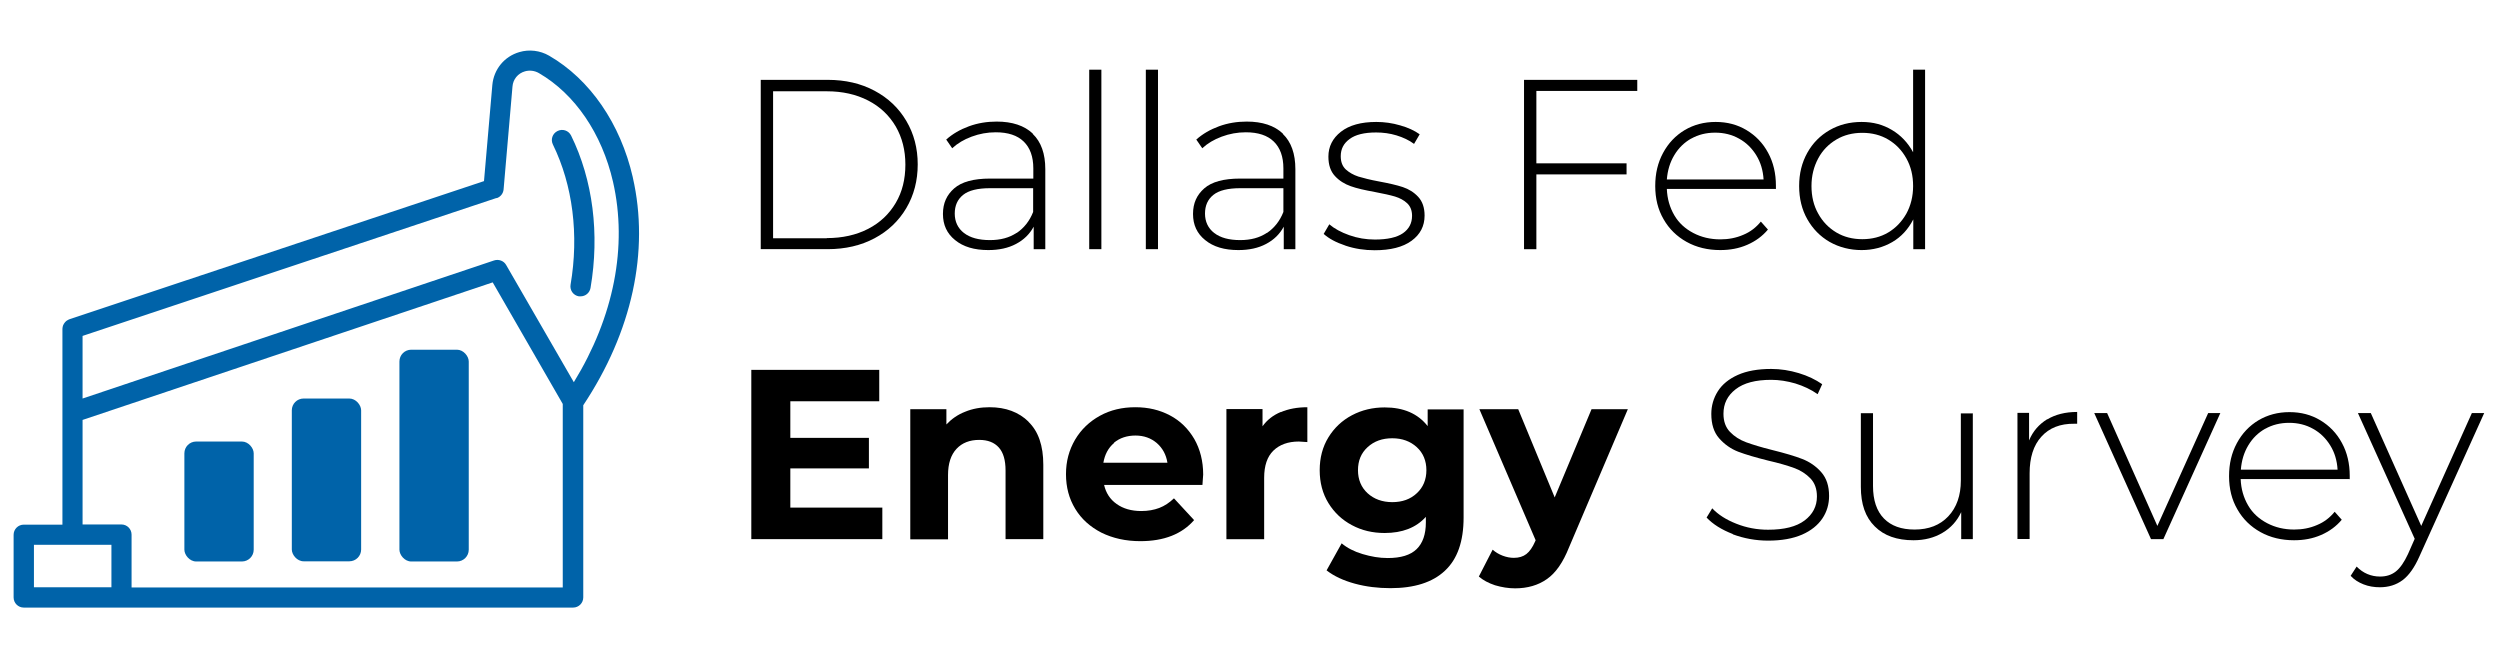 <?xml version="1.0" encoding="UTF-8"?><svg id="des-lockup" xmlns="http://www.w3.org/2000/svg" viewBox="0 0 137.76 36"><defs><style>.cls-1{fill:#0063a9;}</style></defs><path class="cls-1" d="M34.87,9.77c-.68-2.96-2.36-5.4-4.61-6.7-.5-.29-1.1-.36-1.64-.2-.83.24-1.41.95-1.49,1.81l-.46,5.3L3.83,17.59s-.01,0-.02.01c-.02,0-.04.02-.06.03-.04.02-.08.04-.11.07-.02.02-.03.03-.05.05-.03.03-.05.07-.08.11,0,.02-.02.04-.03.06-.02.06-.04.13-.04.2v10.79H1.31c-.31,0-.56.25-.56.56v3.45c0,.31.25.56.56.56h30.27c.31,0,.56-.25.56-.56v-10.59c2.69-4.04,3.66-8.49,2.73-12.55ZM27.37,10.92c.21-.07.36-.26.38-.48l.49-5.67c.03-.4.3-.73.69-.84.25-.07.53-.04.77.1,1.98,1.15,3.47,3.33,4.08,5.99.81,3.55.05,7.44-2.16,11.04l-3.73-6.46c-.13-.23-.41-.33-.66-.25l-22.68,7.61v-3.45l22.81-7.6ZM1.87,32.36v-2.34h4.27v2.34H1.87ZM7.25,32.36v-2.9c0-.31-.25-.56-.56-.56h-2.14v-5.76l22.6-7.58,3.86,6.7v10.11H7.25Z"/><path class="cls-1" d="M31.44,15.69c-.05.3.15.59.46.64.03,0,.06,0,.09,0,.27,0,.5-.19.55-.46.51-2.98.13-5.96-1.07-8.4-.14-.28-.47-.39-.75-.25-.28.14-.39.47-.25.75,1.09,2.23,1.44,4.97.97,7.72Z"/><rect class="cls-1" x="16.08" y="21.96" width="3.82" height="8.97" rx=".65" ry=".65"/><rect class="cls-1" x="22.01" y="19.27" width="3.82" height="11.67" rx=".65" ry=".65"/><rect class="cls-1" x="10.16" y="24.33" width="3.82" height="6.61" rx=".65" ry=".65"/><path d="M41.92,4.4h3.69c.97,0,1.83.2,2.58.6s1.33.95,1.75,1.66c.42.71.63,1.51.63,2.4s-.21,1.7-.63,2.41c-.42.71-1,1.26-1.75,1.66s-1.61.6-2.58.6h-3.69V4.4ZM45.56,13.12c.86,0,1.62-.17,2.28-.51.66-.34,1.16-.82,1.52-1.43.36-.61.53-1.31.53-2.11s-.18-1.49-.53-2.1c-.36-.61-.86-1.09-1.52-1.43-.66-.34-1.42-.51-2.28-.51h-2.96v8.1h2.96Z"/><path d="M56.91,7.38c.46.44.69,1.09.69,1.94v4.41h-.64v-1.24c-.22.41-.55.73-.97.95-.43.23-.94.34-1.53.34-.77,0-1.38-.18-1.83-.55-.45-.36-.67-.84-.67-1.44s.21-1.05.62-1.41c.41-.36,1.07-.54,1.98-.54h2.38v-.56c0-.65-.18-1.14-.53-1.48-.35-.34-.86-.51-1.54-.51-.46,0-.9.08-1.33.24s-.78.37-1.07.64l-.33-.48c.35-.31.76-.55,1.25-.73s1-.26,1.53-.26c.86,0,1.52.22,1.99.66ZM56.02,12.84c.4-.27.71-.65.91-1.16v-1.31h-2.37c-.68,0-1.18.12-1.49.37-.31.25-.46.59-.46,1.03s.17.81.51,1.07c.34.26.81.39,1.43.39.58,0,1.07-.13,1.47-.4Z"/><path d="M60.02,3.84h.67v9.89h-.67V3.84Z"/><path d="M63.14,3.84h.67v9.89h-.67V3.84Z"/><path d="M70.69,7.38c.46.44.69,1.09.69,1.94v4.41h-.64v-1.24c-.22.41-.55.73-.97.95-.43.23-.94.34-1.53.34-.77,0-1.38-.18-1.83-.55-.45-.36-.67-.84-.67-1.44s.21-1.05.62-1.41c.41-.36,1.07-.54,1.98-.54h2.38v-.56c0-.65-.18-1.14-.53-1.48-.35-.34-.86-.51-1.54-.51-.46,0-.9.08-1.33.24s-.78.37-1.07.64l-.33-.48c.35-.31.76-.55,1.25-.73s1-.26,1.53-.26c.86,0,1.52.22,1.99.66ZM69.81,12.84c.4-.27.71-.65.91-1.16v-1.31h-2.37c-.68,0-1.18.12-1.49.37-.31.25-.46.59-.46,1.03s.17.81.51,1.07c.34.26.81.39,1.43.39.58,0,1.07-.13,1.47-.4Z"/><path d="M74.13,13.53c-.51-.17-.9-.38-1.19-.64l.31-.53c.28.24.65.44,1.1.6.45.16.92.24,1.41.24.7,0,1.22-.12,1.55-.35.33-.23.5-.55.5-.96,0-.29-.09-.52-.27-.69-.18-.17-.41-.29-.67-.37-.27-.08-.64-.16-1.11-.25-.55-.1-1-.2-1.33-.32-.34-.12-.63-.3-.87-.56-.24-.26-.36-.61-.36-1.07,0-.55.23-1.01.69-1.37.46-.36,1.11-.54,1.95-.54.44,0,.88.06,1.32.19.43.12.79.29,1.07.49l-.31.53c-.28-.21-.61-.36-.97-.47s-.74-.16-1.12-.16c-.65,0-1.14.12-1.46.36-.33.24-.49.55-.49.95,0,.31.09.55.28.73.19.17.42.3.69.39.27.08.65.18,1.14.27.54.1.98.2,1.31.31s.62.29.85.54c.23.25.35.59.35,1.03,0,.58-.24,1.04-.72,1.39-.48.35-1.16.52-2.03.52-.56,0-1.09-.08-1.6-.25Z"/><path d="M84.66,5.02v3.98h4.97v.61h-4.97v4.12h-.68V4.4h6.24v.61h-5.56Z"/><path d="M97.83,10.41h-5.98c.02.54.16,1.02.41,1.45s.61.75,1.05.98c.44.23.93.35,1.49.35.45,0,.87-.08,1.26-.25.39-.16.71-.41.97-.73l.39.44c-.3.36-.68.64-1.14.84-.46.2-.95.29-1.49.29-.69,0-1.31-.15-1.85-.45s-.97-.72-1.27-1.25c-.31-.53-.46-1.14-.46-1.83s.14-1.28.43-1.82c.29-.54.69-.96,1.19-1.26.51-.3,1.07-.45,1.71-.45s1.2.15,1.7.45c.5.3.9.71,1.19,1.25.29.53.43,1.14.43,1.81v.19ZM93.2,7.63c-.39.22-.7.52-.94.92s-.37.84-.41,1.34h5.33c-.03-.5-.16-.94-.4-1.33-.24-.39-.55-.7-.95-.92-.39-.22-.83-.33-1.32-.33s-.93.11-1.32.33Z"/><path d="M106.08,3.84v9.89h-.65v-1.64c-.28.54-.66.96-1.16,1.25-.5.29-1.06.44-1.69.44s-1.23-.15-1.76-.45c-.52-.3-.93-.72-1.23-1.25-.3-.53-.45-1.14-.45-1.83s.15-1.29.45-1.83c.3-.54.71-.95,1.23-1.25.52-.3,1.11-.45,1.76-.45s1.18.15,1.67.44c.49.29.88.7,1.17,1.23V3.84h.67ZM104.05,12.81c.42-.25.75-.6,1-1.04.24-.44.37-.95.37-1.52s-.12-1.07-.37-1.52-.58-.79-1-1.04-.9-.37-1.43-.37-1.01.12-1.43.37c-.42.25-.76.59-1,1.04s-.37.95-.37,1.52.12,1.08.37,1.52c.24.44.58.79,1,1.04.42.25.9.37,1.43.37s1.01-.12,1.43-.37Z"/><path d="M48.62,27.98v1.73h-7.22v-9.33h7.05v1.73h-4.9v2.02h4.33v1.68h-4.33v2.16h5.08Z"/><path d="M56.67,23.24c.55.53.82,1.32.82,2.37v4.1h-2.08v-3.78c0-.57-.12-.99-.37-1.27-.25-.28-.61-.42-1.08-.42-.52,0-.94.16-1.25.49s-.47.81-.47,1.45v3.54h-2.08v-7.17h1.99v.84c.28-.3.62-.54,1.03-.7.41-.17.86-.25,1.35-.25.89,0,1.61.27,2.15.8Z"/><path d="M66.26,26.72h-5.42c.1.44.33.8.69,1.05.36.26.82.39,1.36.39.37,0,.7-.06.99-.17.29-.11.56-.29.81-.53l1.11,1.2c-.67.77-1.66,1.16-2.96,1.16-.81,0-1.52-.16-2.15-.47-.62-.32-1.1-.75-1.44-1.31s-.51-1.19-.51-1.91.17-1.33.5-1.9c.33-.56.79-1,1.37-1.32.58-.32,1.23-.47,1.95-.47s1.34.15,1.91.45,1.01.74,1.34,1.3c.32.56.49,1.22.49,1.96,0,.03-.01.21-.04.56ZM61.39,24.41c-.32.27-.51.63-.59,1.09h3.53c-.07-.45-.27-.81-.59-1.09-.32-.27-.71-.41-1.17-.41s-.87.13-1.19.4Z"/><path d="M70.58,22.71c.42-.18.91-.27,1.46-.27v1.92c-.23-.02-.39-.03-.47-.03-.59,0-1.06.17-1.4.5-.34.33-.51.83-.51,1.5v3.38h-2.08v-7.17h1.99v.95c.25-.35.58-.61,1.01-.79Z"/><path d="M80.65,22.55v5.97c0,1.31-.34,2.29-1.03,2.93-.68.64-1.68.96-3,.96-.69,0-1.35-.08-1.97-.25-.62-.17-1.14-.41-1.55-.73l.83-1.49c.3.25.68.45,1.15.59s.92.22,1.39.22c.72,0,1.25-.16,1.59-.49.34-.33.51-.82.51-1.47v-.31c-.54.6-1.3.89-2.27.89-.66,0-1.26-.14-1.8-.43-.55-.29-.98-.7-1.3-1.22-.32-.52-.48-1.13-.48-1.81s.16-1.29.48-1.81c.32-.52.75-.93,1.3-1.22.55-.29,1.15-.43,1.8-.43,1.04,0,1.83.34,2.37,1.03v-.92h1.97ZM78.07,27.18c.35-.32.53-.75.53-1.27s-.18-.95-.53-1.27c-.35-.32-.8-.49-1.35-.49s-1,.16-1.36.49c-.36.33-.53.75-.53,1.27s.18.95.53,1.27c.35.32.81.49,1.36.49s1-.16,1.35-.49Z"/><path d="M89.7,22.55l-3.24,7.61c-.33.83-.73,1.41-1.22,1.75-.48.34-1.07.51-1.75.51-.37,0-.74-.06-1.11-.17-.36-.12-.66-.28-.89-.48l.76-1.48c.16.14.34.25.55.33.21.08.42.12.62.12.28,0,.51-.07.69-.21s.34-.37.48-.69l.03-.07-3.1-7.22h2.14l2.01,4.86,2.03-4.86h2Z"/><path d="M95.49,29.43c-.62-.24-1.1-.54-1.45-.91l.31-.51c.33.35.77.63,1.33.85.55.22,1.14.33,1.75.33.89,0,1.56-.17,2.01-.51s.68-.78.68-1.32c0-.42-.12-.75-.36-1-.24-.25-.54-.44-.89-.57-.36-.13-.83-.27-1.44-.41-.68-.17-1.23-.33-1.65-.49-.41-.16-.76-.41-1.05-.74-.29-.33-.43-.78-.43-1.34,0-.45.12-.87.36-1.25.24-.38.61-.68,1.1-.9.49-.22,1.11-.33,1.84-.33.52,0,1.02.08,1.52.23.5.15.93.36,1.29.61l-.25.55c-.37-.26-.78-.45-1.23-.59-.45-.13-.89-.2-1.33-.2-.86,0-1.51.17-1.96.52s-.67.79-.67,1.35c0,.42.12.75.36,1,.24.25.54.44.89.57.36.13.84.28,1.45.43.68.17,1.23.33,1.64.49s.76.4,1.05.73.43.76.43,1.31c0,.45-.12.87-.37,1.24s-.62.67-1.12.89c-.51.22-1.13.33-1.87.33-.68,0-1.33-.12-1.95-.35Z"/><path d="M108.71,22.76v6.95h-.64v-1.49c-.23.49-.57.87-1.03,1.14-.45.27-.99.41-1.6.41-.91,0-1.62-.25-2.13-.76-.52-.51-.77-1.23-.77-2.18v-4.06h.67v4.01c0,.78.2,1.38.6,1.79.4.41.96.61,1.69.61.78,0,1.4-.24,1.86-.73.46-.49.69-1.15.69-1.97v-3.7h.67Z"/><path d="M112.81,23.11c.45-.27,1-.41,1.65-.41v.65h-.16c-.77-.01-1.38.23-1.81.71-.44.48-.65,1.16-.65,2.02v3.62h-.67v-6.95h.64v1.52c.21-.51.55-.89,1-1.17Z"/><path d="M122.35,22.76l-3.14,6.95h-.68l-3.13-6.95h.71l2.77,6.22,2.8-6.22h.68Z"/><path d="M129.45,26.4h-5.98c.02.54.16,1.02.41,1.45s.61.75,1.05.98c.44.23.93.35,1.49.35.45,0,.87-.08,1.26-.25.39-.16.71-.41.97-.73l.39.44c-.3.36-.68.64-1.14.84-.46.2-.95.29-1.49.29-.69,0-1.31-.15-1.85-.45s-.97-.72-1.27-1.25c-.31-.53-.46-1.14-.46-1.83s.14-1.28.43-1.82c.29-.54.69-.96,1.19-1.26.51-.3,1.07-.45,1.71-.45s1.2.15,1.7.45c.5.3.9.71,1.19,1.25.29.53.43,1.14.43,1.81v.19ZM124.83,23.62c-.39.22-.7.52-.94.92s-.37.84-.41,1.34h5.33c-.03-.5-.16-.94-.4-1.33-.24-.39-.55-.7-.95-.92-.39-.22-.83-.33-1.32-.33s-.93.11-1.32.33Z"/><path d="M136.89,22.76l-3.57,7.9c-.27.61-.58,1.05-.93,1.31-.35.26-.77.39-1.25.39-.32,0-.62-.05-.9-.16-.28-.11-.52-.26-.71-.47l.33-.51c.35.36.79.55,1.29.55.34,0,.63-.09.87-.28.24-.19.46-.51.67-.96l.37-.84-3.13-6.93h.71l2.78,6.22,2.79-6.22h.68Z"/></svg>